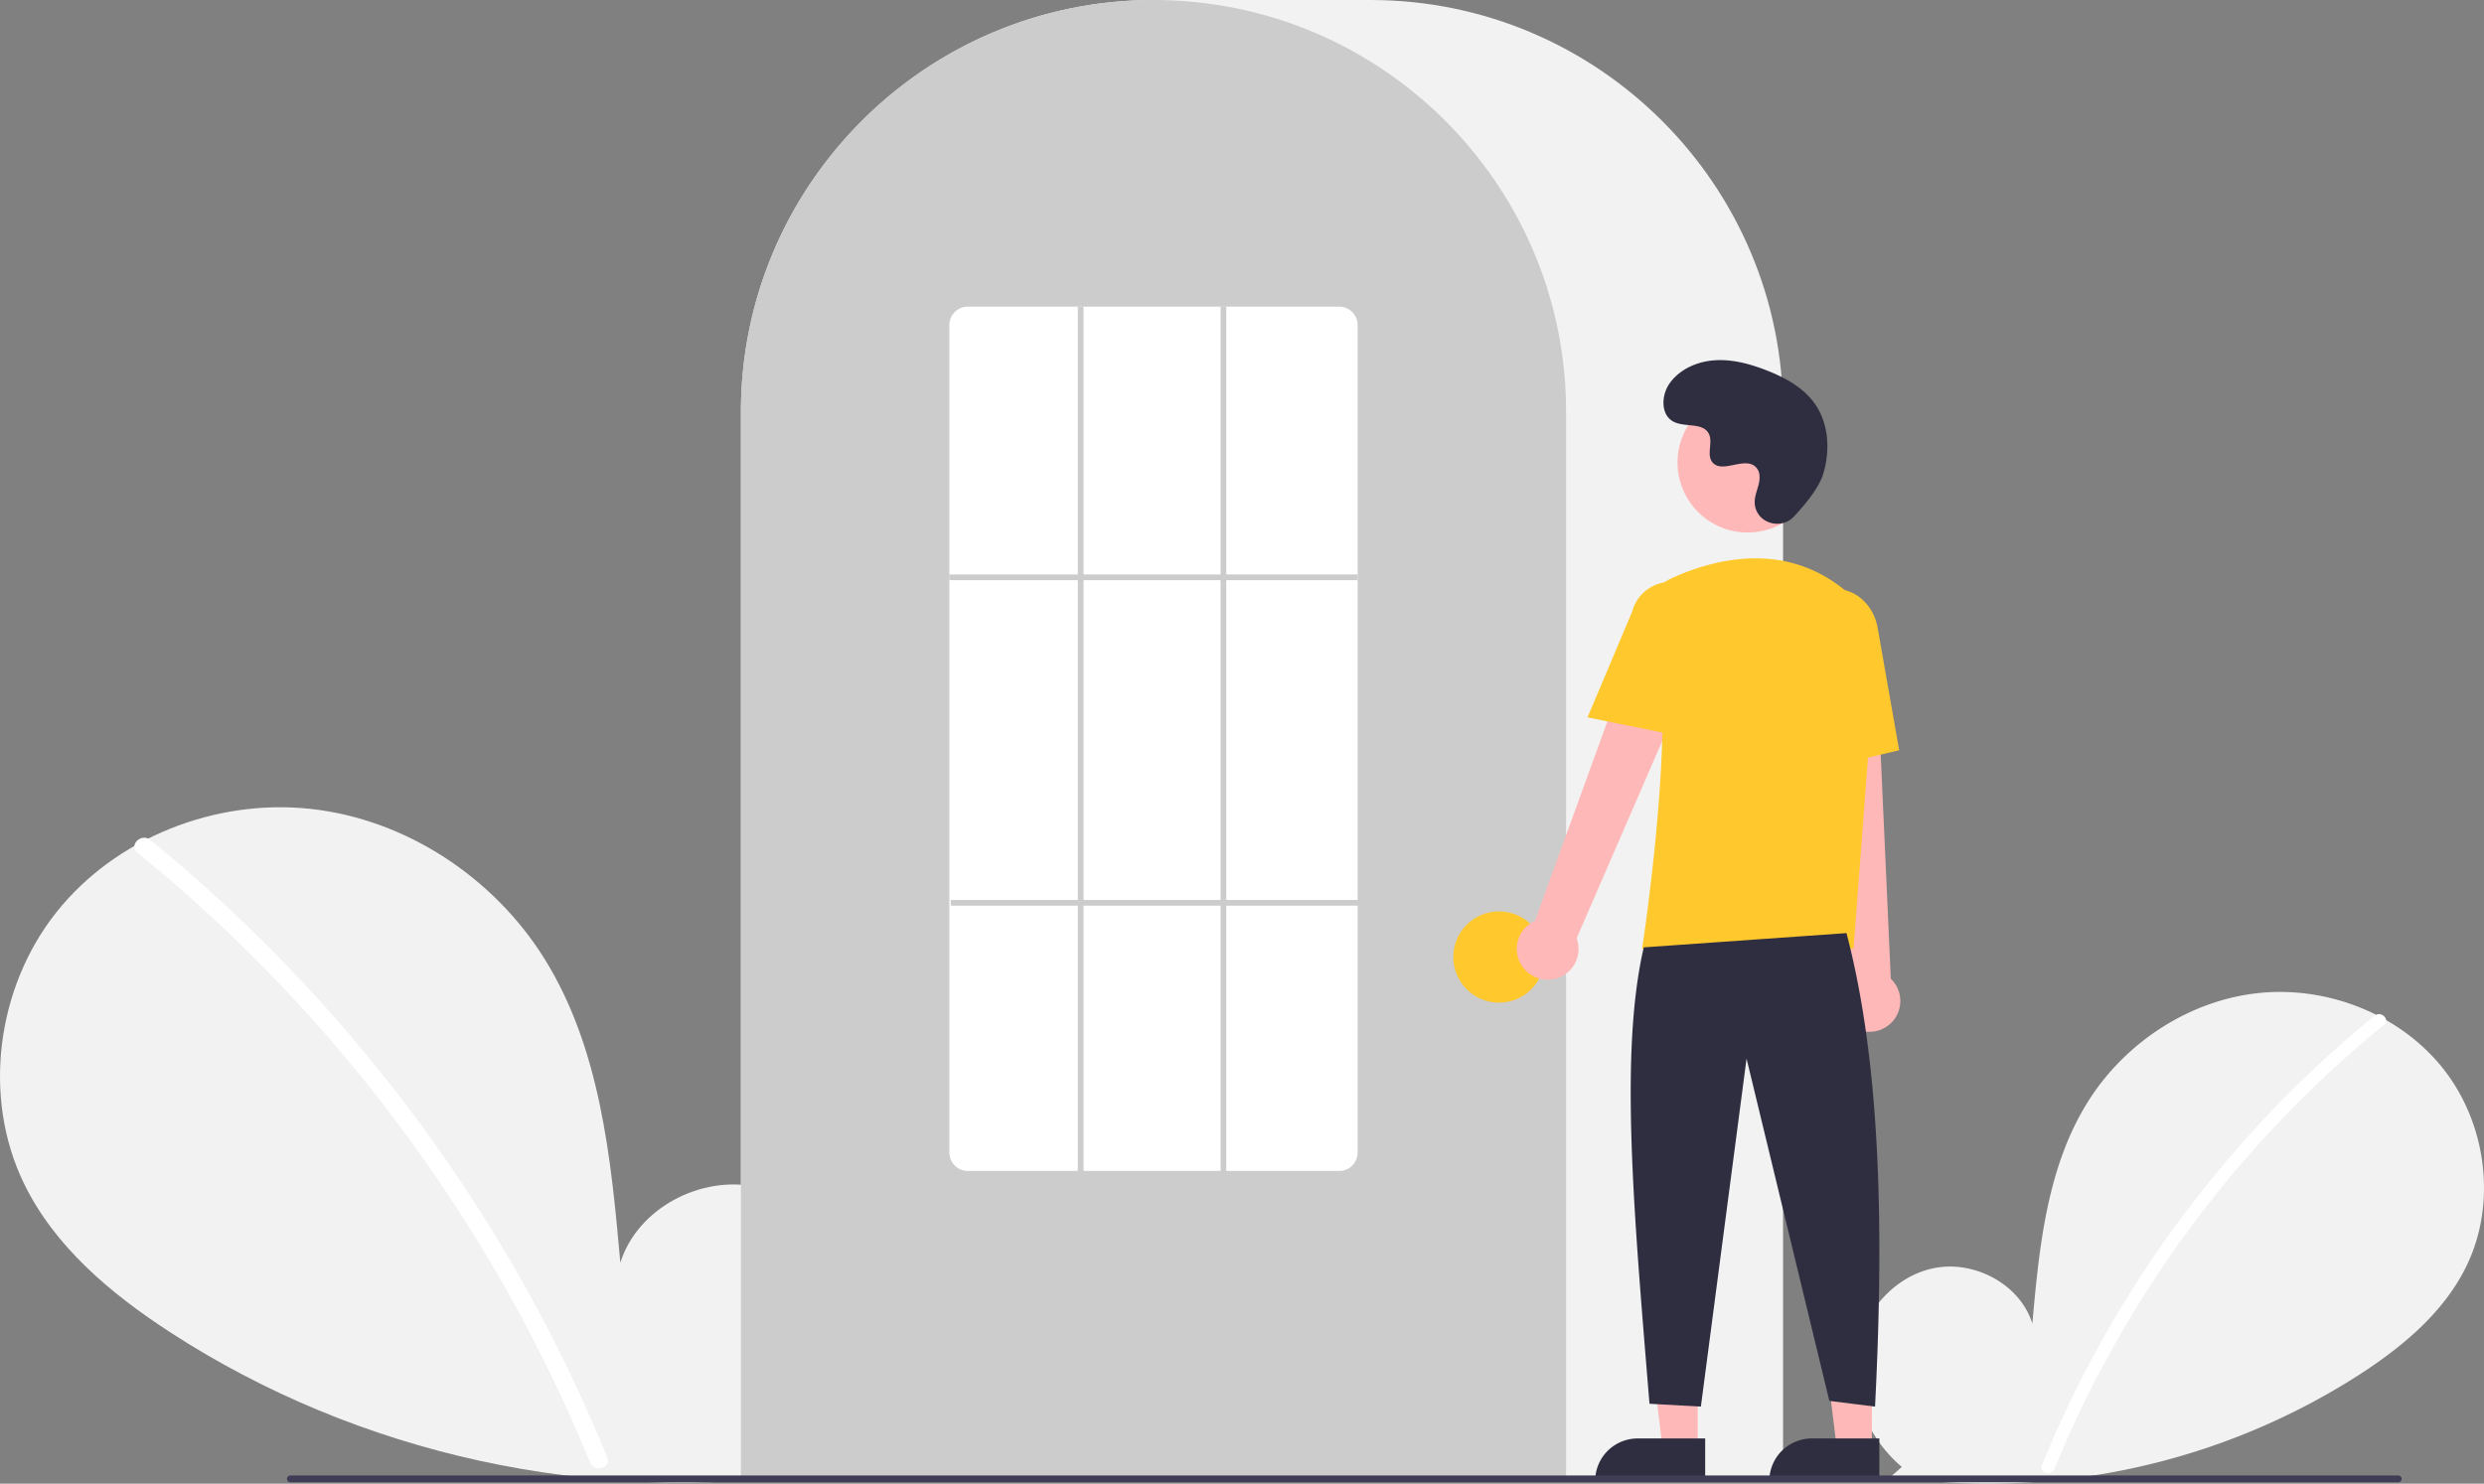 <svg width="554" height="331" fill="none" xmlns="http://www.w3.org/2000/svg"><rect width="100%" height="100%" fill="#808080" stroke="none"/><g clip-path="url(#clip0_18_31)"><path d="M424.156 327.257c-7.093-5.989-11.401-15.451-10.272-24.662 1.13-9.211 8.128-17.678 17.205-19.634 9.077-1.956 19.425 3.458 22.182 12.32 1.517-17.085 3.266-34.885 12.354-49.433 8.23-13.174 22.484-22.6 37.933-24.286 15.448-1.687 31.713 4.682 41.348 16.868 9.634 12.185 11.993 29.9 5.245 43.889-4.97 10.306-14.128 17.976-23.724 24.215a153.194 153.194 0 0 1-104.721 22.895l2.45-2.172z" fill="#F2F2F2"/><path d="M529.629 226.597a250.367 250.367 0 0 0-34.912 34.646 251.062 251.062 0 0 0-39.323 65.669c-.708 1.734 2.11 2.489 2.81.774a249.687 249.687 0 0 1 73.485-99.03c1.455-1.183-.617-3.233-2.06-2.059z" fill="#fff"/><path d="M178.342 325.63c9.741-8.227 15.659-21.222 14.107-33.873-1.552-12.651-11.163-24.281-23.631-26.968-12.467-2.686-26.679 4.75-30.466 16.921-2.084-23.465-4.486-47.913-16.969-67.896-11.304-18.094-30.882-31.041-52.1-33.357-21.219-2.316-43.559 6.432-56.792 23.168-13.233 16.737-16.473 41.068-7.205 60.283 6.828 14.155 19.406 24.689 32.586 33.259 42.046 27.342 94.204 38.745 143.834 31.446" fill="#F2F2F2"/><path d="M33.474 187.374a343.961 343.961 0 0 1 47.952 47.585 348.748 348.748 0 0 1 37.816 55.931 347.434 347.434 0 0 1 16.193 34.266c.973 2.382-2.897 3.419-3.859 1.063a341.231 341.231 0 0 0-31.208-59.008 343.502 343.502 0 0 0-41.855-51.672 342.787 342.787 0 0 0-27.87-25.337c-1.997-1.626.85-4.441 2.83-2.828z" fill="#fff"/><path d="M397.67 330.275H165.245V91.955C165.245 41.251 206.523 0 257.26 0h48.395c50.738 0 92.015 41.25 92.015 91.955v238.32z" fill="#F2F2F2"/><path d="M349.275 330.275h-184.03V91.955a91.202 91.202 0 0 1 18.852-55.762 91.968 91.968 0 0 1 19.583-18.996c.42-.305.842-.605 1.27-.906a91.82 91.82 0 0 1 20.041-10.474c.421-.159.849-.319 1.278-.472A91.752 91.752 0 0 1 246.078.677c.419-.057.849-.102 1.279-.147a93.21 93.21 0 0 1 19.807 0c.429.045.859.09 1.283.147a91.75 91.75 0 0 1 19.804 4.668c.429.153.857.313 1.279.473a91.585 91.585 0 0 1 21.086 11.213 92.946 92.946 0 0 1 11.706 9.904 91.88 91.88 0 0 1 8.103 9.26 91.205 91.205 0 0 1 18.85 55.76v238.32z" fill="#CCC"/><path d="M334.31 223.684c5.627 0 10.189-4.559 10.189-10.182 0-5.624-4.562-10.182-10.189-10.182s-10.188 4.558-10.188 10.182c0 5.623 4.561 10.182 10.188 10.182z" fill="#FFC82C"/><path d="M378.63 323.137h-7.807l-3.715-30.092h11.523l-.001 30.092z" fill="#FFB8B8"/><path d="M365.246 320.908h15.056v9.474h-24.535a9.477 9.477 0 0 1 2.776-6.699 9.482 9.482 0 0 1 6.703-2.775z" fill="#2F2E41"/><path d="M417.473 323.137h-7.806l-3.715-30.092h11.523l-.002 30.092z" fill="#FFB8B8"/><path d="M404.09 320.908h15.056v9.474H394.61a9.46 9.46 0 0 1 2.777-6.699 9.472 9.472 0 0 1 6.703-2.775z" fill="#2F2E41"/><path d="M339.467 215.519a6.832 6.832 0 0 1 2.872-10.082l26.538-73.098 13.059 7.122-30.301 69.855a6.87 6.87 0 0 1-3.327 8.502 6.88 6.88 0 0 1-8.841-2.299zm74.018 13.735a6.839 6.839 0 0 1-1.842-10.32l-8.221-77.324 14.861.678 3.417 76.059a6.87 6.87 0 0 1-3.394 11.704 6.88 6.88 0 0 1-4.821-.797zM389.778 118.8c8.637 0 15.64-6.998 15.64-15.63 0-8.632-7.003-15.63-15.64-15.63-8.638 0-15.64 6.998-15.64 15.63 0 8.632 7.002 15.63 15.64 15.63z" fill="#FFB8B8"/><path d="M413.386 211.668h-47.152l.057-.366c.084-.549 8.403-55.008 2.268-72.824a7.516 7.516 0 0 1 3.865-9.28c8.769-4.128 25.603-9.209 39.811 3.124a17.954 17.954 0 0 1 6.024 14.888l-4.873 64.458z" fill="#FFC82C"/><path d="M375.29 164.343l-21.228-4.304 9.951-23.565a8.912 8.912 0 0 1 10.852-6.377 8.91 8.91 0 0 1 6.408 10.83l-5.983 23.416zm27.188 7.991l-1.276-29.236c-.968-5.496 2.18-10.691 7.022-11.54 4.843-.846 9.572 2.965 10.544 8.502l4.797 27.317-21.087 4.957z" fill="#FFC82C"/><path d="M411.817 208.168c7.587 28.876 8.415 65.59 6.368 105.637l-10.189-1.273-18.466-76.364-10.189 77.637-11.462-.636c-3.424-42.019-6.758-78.092-1.274-101.819l45.212-3.182zm-11.734-92.919c-2.918 3.106-8.336 1.439-8.717-2.805a5.198 5.198 0 0 1 .007-.99c.196-1.879 1.283-3.586 1.022-5.57a2.912 2.912 0 0 0-.535-1.368c-2.325-3.111-7.782 1.392-9.977-1.425-1.345-1.727.236-4.446-.796-6.376-1.363-2.548-5.399-1.291-7.931-2.687-2.816-1.552-2.647-5.87-.793-8.497 2.26-3.203 6.224-4.912 10.139-5.159 3.915-.246 7.803.812 11.457 2.235 4.153 1.617 8.271 3.852 10.826 7.501 3.108 4.438 3.407 10.404 1.853 15.592-.946 3.157-4.172 7.013-6.555 9.549z" fill="#2F2E41"/><path d="M534.885 330.685H64.753a.76.76 0 0 1-.756-.758.758.758 0 0 1 .756-.758h470.132a.761.761 0 0 1 .756.758.76.76 0 0 1-.756.758z" fill="#3F3D56"/><path d="M298.651 261.229h-82.782a4.115 4.115 0 0 1-4.139-4.082V72.492a4.118 4.118 0 0 1 4.139-4.082h82.782a4.118 4.118 0 0 1 4.139 4.082v184.655a4.114 4.114 0 0 1-4.139 4.082z" fill="#fff"/><path d="M302.79 128.158h-91.06v1.273h91.06v-1.273zm.318 72.616h-91.06v1.273h91.06v-1.273z" fill="#CCC"/><path d="M241.659 68.41h-1.274v193.456h1.274V68.41zm31.839 0h-1.274v193.456h1.274V68.41z" fill="#CCC"/></g><defs><clipPath id="clip0_18_31"><path fill="#fff" d="M0 0h554v331H0z"/></clipPath></defs></svg>